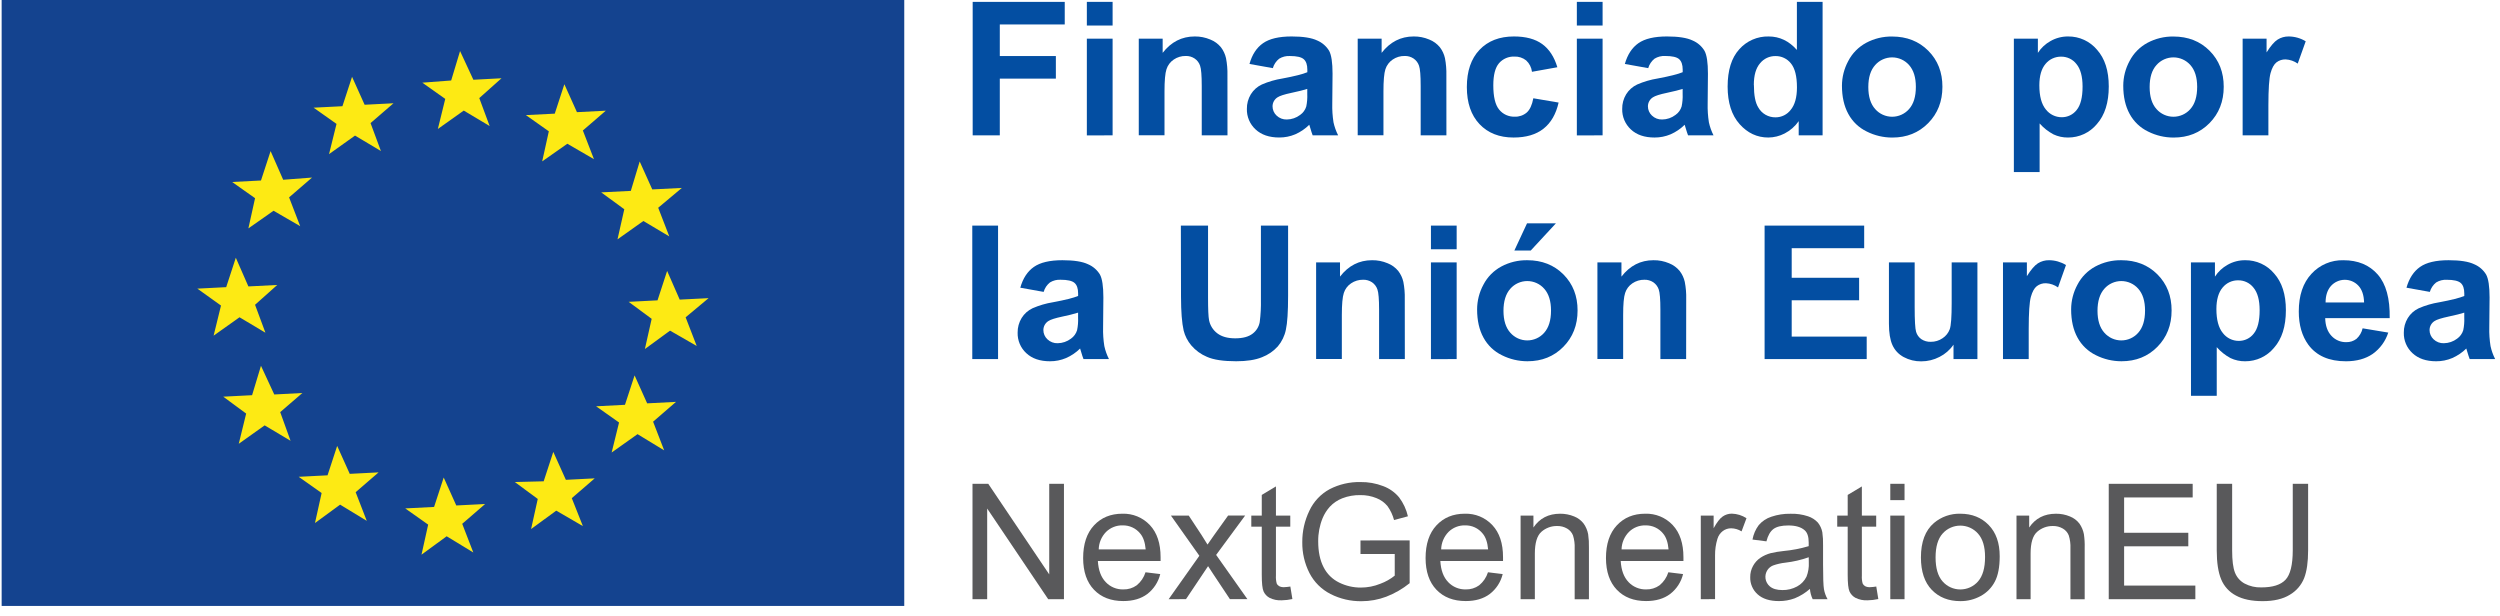 <svg width="211" height="52" viewBox="0 0 211 52" fill="none" xmlns="http://www.w3.org/2000/svg">
<path d="M76.319 0H0.139V51.141H76.319V0Z" fill="#14438F"/>
<path d="M18.653 25.789L16.656 24.361L19.091 24.236L19.903 21.754L20.964 24.174L23.399 24.051L21.526 25.723L22.401 28.081L20.215 26.778L18.029 28.33L18.653 25.786V25.789ZM20.776 34.906L18.841 33.479L21.276 33.354L22.026 30.873L23.148 33.294L25.522 33.169L23.649 34.783L24.523 37.203L22.338 35.901L20.151 37.456L20.776 34.906ZM27.145 41.61L25.21 40.242L27.645 40.117L28.457 37.635L29.519 39.993L31.954 39.868L30.017 41.54L30.955 43.96L28.706 42.592L26.584 44.144L27.145 41.61ZM36.137 44.278L34.202 42.91L36.637 42.785L37.449 40.303L38.51 42.662L40.945 42.538L39.011 44.21L39.947 46.63L37.698 45.261L35.575 46.814L36.137 44.278ZM45.387 42.112L43.451 40.683L45.886 40.622L46.698 38.14L47.759 40.497L50.194 40.373L48.259 42.045L49.195 44.403L46.947 43.098L44.824 44.652L45.387 42.112ZM52.248 35.659L50.312 34.291L52.747 34.166L53.559 31.684L54.62 34.043L57.055 33.918L55.121 35.59L56.056 38.011L53.808 36.642L51.623 38.193L52.248 35.659ZM55.001 26.909L53.059 25.474L55.495 25.349L56.306 22.867L57.367 25.287L59.804 25.164L57.867 26.781L58.803 29.201L56.552 27.906L54.428 29.458L55.001 26.909ZM52.69 17.662L52.117 20.202L54.302 18.652L56.488 19.954L55.552 17.534L57.549 15.862L55.052 15.987L53.99 13.629L53.241 16.111L50.743 16.236L52.69 17.662ZM46.321 11.083L44.385 9.715L46.822 9.592L47.632 7.109L48.695 9.467L51.13 9.342L49.194 11.014L50.13 13.434L47.883 12.132L45.76 13.621L46.321 11.083ZM37.579 8.347L35.644 6.978L38.079 6.793L38.829 4.309L39.953 6.731L42.327 6.606L40.451 8.278L41.326 10.637L39.141 9.333L36.955 10.885L37.579 8.347ZM28.402 10.457L26.467 9.088L28.901 8.965L29.713 6.483L30.774 8.841L33.211 8.716L31.274 10.388L32.149 12.746L29.964 11.443L27.77 13.009L28.402 10.457ZM21.527 16.727L19.592 15.359L22.027 15.234L22.838 12.752L23.901 15.172L26.336 14.986L24.399 16.659L25.335 19.089L23.087 17.787L20.964 19.276L21.527 16.727Z" fill="#FDEA14"/>
<path d="M82.094 11.423V0.159H89.864V2.064H84.383V4.73H89.115V6.636H84.383V11.423H82.094Z" fill="#034EA2"/>
<path d="M91.73 2.157V0.159H93.904V2.157H91.73ZM91.73 11.429V3.263H93.904V11.423L91.73 11.429Z" fill="#034EA2"/>
<path d="M103.6 11.423H101.427V7.258C101.427 6.376 101.381 5.808 101.288 5.548C101.206 5.3 101.045 5.087 100.829 4.94C100.607 4.791 100.344 4.716 100.076 4.724C99.715 4.718 99.361 4.824 99.062 5.028C98.772 5.223 98.557 5.51 98.451 5.843C98.339 6.18 98.284 6.806 98.284 7.717V11.414H96.112V3.263H98.129V4.461C98.843 3.539 99.745 3.078 100.835 3.077C101.286 3.072 101.734 3.16 102.149 3.336C102.501 3.474 102.811 3.7 103.05 3.993C103.255 4.263 103.4 4.574 103.475 4.905C103.568 5.383 103.608 5.871 103.596 6.358L103.6 11.423Z" fill="#034EA2"/>
<path d="M107.427 5.751L105.456 5.398C105.676 4.609 106.057 4.025 106.6 3.646C107.142 3.267 107.946 3.077 109.012 3.077C109.979 3.077 110.701 3.191 111.176 3.419C111.593 3.597 111.943 3.901 112.178 4.287C112.37 4.639 112.467 5.283 112.467 6.221L112.444 8.741C112.43 9.272 112.465 9.802 112.548 10.327C112.631 10.707 112.763 11.075 112.939 11.423H110.789C110.732 11.278 110.664 11.067 110.581 10.784C110.544 10.657 110.52 10.572 110.503 10.53C110.162 10.869 109.76 11.143 109.319 11.336C108.891 11.517 108.43 11.608 107.966 11.605C107.121 11.605 106.455 11.377 105.968 10.921C105.729 10.701 105.541 10.434 105.415 10.135C105.289 9.837 105.228 9.516 105.237 9.193C105.229 8.759 105.344 8.332 105.569 7.96C105.791 7.598 106.115 7.309 106.502 7.13C107.054 6.891 107.634 6.722 108.229 6.627C109.248 6.437 109.952 6.26 110.339 6.096V5.88C110.339 5.465 110.237 5.17 110.033 4.993C109.83 4.815 109.438 4.728 108.866 4.728C108.548 4.71 108.233 4.789 107.961 4.955C107.704 5.159 107.518 5.437 107.427 5.751ZM110.333 7.504C110.055 7.595 109.614 7.706 109.012 7.834C108.409 7.961 108.014 8.088 107.829 8.211C107.699 8.291 107.592 8.403 107.517 8.536C107.443 8.669 107.403 8.819 107.403 8.971C107.402 9.118 107.432 9.264 107.491 9.399C107.549 9.534 107.635 9.655 107.744 9.755C107.858 9.865 107.994 9.951 108.143 10.008C108.292 10.064 108.45 10.091 108.609 10.085C109.015 10.081 109.408 9.946 109.731 9.7C109.979 9.527 110.162 9.275 110.249 8.986C110.321 8.64 110.349 8.287 110.333 7.934V7.504Z" fill="#034EA2"/>
<path d="M122.077 11.423H119.905V7.258C119.905 6.376 119.859 5.808 119.766 5.548C119.683 5.301 119.522 5.087 119.307 4.94C119.084 4.791 118.821 4.716 118.553 4.724C118.192 4.718 117.838 4.824 117.54 5.028C117.251 5.224 117.035 5.511 116.928 5.843C116.818 6.18 116.763 6.806 116.763 7.717V11.414H114.59V3.263H116.609V4.461C117.323 3.539 118.224 3.078 119.314 3.077C119.766 3.072 120.213 3.16 120.628 3.336C120.98 3.474 121.291 3.7 121.529 3.993C121.735 4.263 121.88 4.574 121.954 4.905C122.046 5.383 122.086 5.871 122.074 6.358L122.077 11.423Z" fill="#034EA2"/>
<path d="M131.44 5.675L129.299 6.06C129.256 5.691 129.081 5.351 128.808 5.099C128.527 4.874 128.174 4.759 127.814 4.775C127.569 4.765 127.326 4.811 127.102 4.907C126.878 5.004 126.678 5.149 126.518 5.333C126.197 5.704 126.036 6.325 126.035 7.197C126.035 8.166 126.198 8.849 126.526 9.247C126.683 9.443 126.884 9.599 127.113 9.703C127.342 9.807 127.593 9.857 127.844 9.848C128.214 9.863 128.576 9.738 128.857 9.497C129.12 9.264 129.306 8.864 129.413 8.294L131.547 8.656C131.327 9.629 130.902 10.364 130.271 10.862C129.641 11.359 128.799 11.608 127.743 11.607C126.542 11.607 125.585 11.23 124.872 10.477C124.16 9.724 123.803 8.682 123.802 7.35C123.802 6.003 124.159 4.955 124.872 4.204C125.586 3.453 126.555 3.077 127.778 3.077C128.779 3.077 129.573 3.291 130.163 3.719C130.752 4.146 131.178 4.798 131.44 5.675Z" fill="#034EA2"/>
<path d="M133.086 2.157V0.159H135.259V2.157H133.086ZM133.086 11.429V3.263H135.259V11.423L133.086 11.429Z" fill="#034EA2"/>
<path d="M139.109 5.751L137.137 5.398C137.36 4.609 137.741 4.025 138.281 3.646C138.822 3.267 139.626 3.077 140.693 3.077C141.663 3.077 142.384 3.191 142.859 3.419C143.276 3.597 143.626 3.901 143.859 4.287C144.054 4.639 144.151 5.283 144.15 6.221L144.127 8.741C144.113 9.272 144.148 9.803 144.231 10.327C144.314 10.707 144.445 11.075 144.621 11.423H142.472C142.416 11.278 142.345 11.067 142.263 10.784C142.228 10.657 142.202 10.572 142.186 10.53C141.843 10.871 141.439 11.144 140.995 11.338C140.567 11.518 140.107 11.61 139.643 11.607C138.796 11.607 138.13 11.379 137.644 10.923C137.406 10.702 137.218 10.434 137.092 10.136C136.966 9.838 136.906 9.517 136.914 9.194C136.906 8.761 137.021 8.333 137.246 7.961C137.468 7.6 137.792 7.311 138.178 7.131C138.731 6.891 139.313 6.72 139.909 6.624C140.923 6.434 141.628 6.257 142.019 6.093V5.877C142.019 5.462 141.915 5.167 141.714 4.989C141.512 4.812 141.119 4.725 140.547 4.725C140.229 4.707 139.914 4.786 139.643 4.952C139.386 5.157 139.199 5.436 139.109 5.751ZM142.015 7.504C141.737 7.595 141.296 7.706 140.692 7.834C140.088 7.961 139.695 8.088 139.51 8.211C139.38 8.291 139.273 8.403 139.199 8.536C139.124 8.669 139.085 8.819 139.084 8.971C139.083 9.118 139.113 9.263 139.172 9.398C139.23 9.533 139.316 9.655 139.424 9.755C139.539 9.865 139.674 9.951 139.823 10.008C139.972 10.064 140.131 10.091 140.29 10.085C140.695 10.081 141.089 9.946 141.411 9.7C141.659 9.527 141.842 9.275 141.929 8.986C142.002 8.64 142.03 8.287 142.015 7.934V7.504Z" fill="#034EA2"/>
<path d="M153.827 11.423H151.81V10.224C151.506 10.663 151.098 11.02 150.623 11.265C150.197 11.486 149.726 11.603 149.246 11.607C148.302 11.607 147.494 11.23 146.822 10.475C146.15 9.72 145.814 8.665 145.812 7.311C145.812 5.93 146.14 4.879 146.794 4.159C147.103 3.809 147.486 3.531 147.915 3.344C148.344 3.157 148.809 3.066 149.277 3.078C150.194 3.078 150.988 3.457 151.658 4.215V0.159H153.827V11.423ZM148.029 7.167C148.029 8.039 148.15 8.669 148.393 9.058C148.537 9.319 148.749 9.535 149.008 9.684C149.267 9.833 149.562 9.909 149.861 9.903C150.108 9.903 150.353 9.846 150.574 9.736C150.795 9.626 150.988 9.466 151.137 9.269C151.487 8.847 151.663 8.215 151.663 7.375C151.663 6.437 151.492 5.762 151.152 5.35C150.998 5.153 150.799 4.995 150.572 4.888C150.346 4.78 150.097 4.727 149.846 4.732C149.598 4.729 149.352 4.782 149.127 4.887C148.903 4.992 148.706 5.147 148.55 5.34C148.198 5.748 148.023 6.357 148.023 7.165L148.029 7.167Z" fill="#034EA2"/>
<path d="M155.461 7.232C155.463 6.505 155.646 5.79 155.993 5.15C156.33 4.498 156.857 3.963 157.506 3.613C158.177 3.255 158.928 3.072 159.69 3.082C160.932 3.082 161.951 3.483 162.749 4.285C163.546 5.086 163.943 6.1 163.94 7.325C163.94 8.559 163.539 9.583 162.738 10.394C161.936 11.206 160.928 11.611 159.711 11.61C158.963 11.612 158.225 11.438 157.558 11.103C156.893 10.783 156.348 10.263 155.999 9.616C155.64 8.962 155.461 8.168 155.461 7.232ZM157.686 7.348C157.686 8.159 157.88 8.778 158.267 9.207C158.445 9.41 158.664 9.572 158.911 9.684C159.157 9.795 159.424 9.853 159.695 9.853C159.966 9.853 160.233 9.795 160.479 9.684C160.726 9.572 160.945 9.41 161.123 9.207C161.507 8.777 161.699 8.153 161.699 7.333C161.699 6.533 161.507 5.918 161.123 5.487C160.945 5.285 160.725 5.123 160.479 5.012C160.233 4.901 159.965 4.843 159.695 4.843C159.425 4.843 159.157 4.901 158.911 5.012C158.665 5.123 158.445 5.285 158.267 5.487C157.88 5.914 157.686 6.533 157.686 7.343V7.348Z" fill="#034EA2"/>
<path d="M169.97 3.263H171.997V4.461C172.266 4.046 172.634 3.703 173.068 3.462C173.522 3.205 174.037 3.072 174.56 3.077C175.022 3.074 175.478 3.173 175.897 3.365C176.316 3.558 176.687 3.84 176.983 4.192C177.649 4.934 177.981 5.969 177.98 7.296C177.98 8.659 177.645 9.718 176.976 10.474C176.68 10.831 176.308 11.118 175.887 11.314C175.465 11.509 175.006 11.61 174.541 11.607C174.114 11.613 173.691 11.521 173.306 11.338C172.866 11.103 172.472 10.791 172.144 10.417V14.521H169.97V3.263ZM172.121 7.205C172.121 8.117 172.303 8.794 172.668 9.237C172.826 9.441 173.028 9.607 173.26 9.721C173.492 9.835 173.748 9.894 174.007 9.894C174.25 9.896 174.49 9.843 174.709 9.737C174.928 9.632 175.119 9.477 175.267 9.286C175.602 8.88 175.769 8.221 175.769 7.309C175.769 6.455 175.596 5.82 175.252 5.405C175.101 5.209 174.906 5.051 174.684 4.943C174.461 4.835 174.216 4.78 173.969 4.781C173.716 4.776 173.466 4.829 173.237 4.934C173.007 5.039 172.805 5.195 172.646 5.389C172.296 5.8 172.121 6.405 172.121 7.205Z" fill="#034EA2"/>
<path d="M179.203 7.232C179.205 6.505 179.388 5.79 179.735 5.15C180.072 4.498 180.599 3.963 181.247 3.613C181.919 3.255 182.67 3.072 183.432 3.082C184.674 3.082 185.693 3.483 186.491 4.285C187.288 5.086 187.685 6.1 187.682 7.325C187.682 8.559 187.281 9.583 186.48 10.394C185.678 11.206 184.67 11.611 183.453 11.61C182.705 11.612 181.967 11.438 181.3 11.103C180.635 10.783 180.09 10.262 179.741 9.616C179.382 8.962 179.203 8.168 179.203 7.232ZM181.43 7.348C181.43 8.159 181.623 8.778 182.009 9.207C182.187 9.41 182.406 9.572 182.653 9.684C182.899 9.795 183.166 9.853 183.437 9.853C183.708 9.853 183.975 9.795 184.221 9.684C184.468 9.572 184.687 9.41 184.865 9.207C185.248 8.777 185.44 8.153 185.441 7.333C185.441 6.533 185.249 5.918 184.865 5.487C184.687 5.285 184.467 5.123 184.221 5.012C183.975 4.901 183.707 4.843 183.437 4.843C183.167 4.843 182.899 4.901 182.653 5.012C182.407 5.123 182.187 5.285 182.009 5.487C181.622 5.914 181.43 6.533 181.43 7.343V7.348Z" fill="#034EA2"/>
<path d="M191.452 11.423H189.279V3.263H191.299V4.423C191.645 3.874 191.956 3.513 192.232 3.339C192.513 3.163 192.839 3.072 193.171 3.077C193.676 3.081 194.171 3.222 194.601 3.485L193.928 5.368C193.63 5.155 193.275 5.032 192.908 5.014C192.629 5.006 192.355 5.094 192.134 5.263C191.923 5.431 191.757 5.732 191.636 6.166C191.514 6.601 191.453 7.514 191.452 8.904V11.423Z" fill="#034EA2"/>
<path d="M82.061 30.306V19.041H84.236V30.306H82.061Z" fill="#034EA2"/>
<path d="M88.084 24.636L86.113 24.282C86.334 23.493 86.715 22.91 87.257 22.53C87.798 22.151 88.602 21.962 89.669 21.962C90.638 21.962 91.36 22.076 91.833 22.304C92.25 22.481 92.601 22.785 92.835 23.172C93.027 23.523 93.124 24.167 93.125 25.104L93.101 27.625C93.087 28.156 93.122 28.687 93.206 29.212C93.289 29.591 93.42 29.959 93.596 30.306H91.447C91.389 30.163 91.32 29.95 91.238 29.669C91.203 29.54 91.177 29.456 91.161 29.415C90.818 29.755 90.414 30.029 89.97 30.222C89.542 30.402 89.082 30.494 88.618 30.491C87.772 30.491 87.105 30.263 86.619 29.807C86.38 29.587 86.192 29.319 86.066 29.021C85.94 28.722 85.879 28.401 85.888 28.078C85.881 27.642 85.998 27.214 86.224 26.842C86.446 26.48 86.77 26.191 87.156 26.012C87.708 25.773 88.288 25.604 88.882 25.508C89.902 25.319 90.606 25.142 90.993 24.978V24.764C90.993 24.348 90.891 24.052 90.687 23.876C90.483 23.699 90.094 23.611 89.52 23.611C89.203 23.592 88.887 23.672 88.616 23.838C88.359 24.042 88.173 24.321 88.084 24.636ZM90.99 26.387C90.555 26.519 90.114 26.63 89.669 26.718C89.066 26.846 88.672 26.971 88.486 27.094C88.357 27.175 88.25 27.287 88.175 27.419C88.101 27.552 88.062 27.702 88.061 27.854C88.06 28.001 88.09 28.146 88.149 28.281C88.207 28.415 88.293 28.537 88.401 28.637C88.515 28.747 88.651 28.833 88.8 28.89C88.948 28.947 89.107 28.974 89.266 28.968C89.672 28.963 90.065 28.828 90.388 28.584C90.636 28.41 90.818 28.158 90.906 27.869C90.978 27.523 91.006 27.169 90.99 26.816V26.387Z" fill="#034EA2"/>
<path d="M99.665 19.042H101.959V25.142C101.959 26.11 101.988 26.738 102.045 27.026C102.132 27.469 102.381 27.864 102.744 28.136C103.112 28.415 103.616 28.555 104.255 28.555C104.895 28.555 105.385 28.423 105.725 28.158C106.039 27.92 106.251 27.573 106.32 27.187C106.402 26.552 106.436 25.913 106.421 25.273V19.041H108.715V24.957C108.715 26.31 108.653 27.265 108.529 27.822C108.425 28.344 108.189 28.831 107.845 29.238C107.479 29.642 107.022 29.955 106.511 30.15C105.955 30.377 105.228 30.49 104.332 30.49C103.249 30.49 102.428 30.366 101.869 30.118C101.356 29.905 100.902 29.573 100.543 29.151C100.237 28.788 100.017 28.361 99.901 27.901C99.753 27.257 99.679 26.304 99.677 25.044L99.665 19.042Z" fill="#034EA2"/>
<path d="M118.568 30.306H116.395V26.143C116.395 25.261 116.348 24.691 116.255 24.432C116.173 24.185 116.012 23.972 115.797 23.824C115.574 23.677 115.311 23.602 115.044 23.61C114.683 23.605 114.328 23.711 114.03 23.914C113.739 24.109 113.524 24.396 113.418 24.729C113.307 25.066 113.251 25.691 113.251 26.603V30.299H111.08V22.146H113.097V23.346C113.811 22.422 114.713 21.961 115.803 21.962C116.254 21.956 116.701 22.044 117.116 22.219C117.469 22.357 117.779 22.584 118.017 22.876C118.223 23.146 118.368 23.457 118.443 23.788C118.535 24.266 118.576 24.753 118.563 25.24L118.568 30.306Z" fill="#034EA2"/>
<path d="M120.771 21.039V19.041H122.942V21.039H120.771ZM120.771 30.312V22.146H122.942V30.306L120.771 30.312Z" fill="#034EA2"/>
<path d="M124.668 26.11C124.67 25.383 124.853 24.668 125.2 24.028C125.537 23.376 126.064 22.841 126.713 22.492C127.383 22.134 128.135 21.951 128.897 21.962C130.139 21.962 131.158 22.363 131.956 23.164C132.753 23.966 133.15 24.979 133.147 26.205C133.147 27.439 132.746 28.462 131.945 29.274C131.144 30.085 130.135 30.491 128.918 30.49C128.17 30.491 127.433 30.317 126.765 29.982C126.101 29.661 125.556 29.141 125.206 28.495C124.847 27.843 124.668 27.048 124.668 26.11ZM126.893 26.226C126.893 27.037 127.087 27.656 127.474 28.085C127.652 28.288 127.871 28.45 128.118 28.562C128.364 28.673 128.631 28.731 128.902 28.731C129.173 28.731 129.44 28.673 129.686 28.562C129.933 28.45 130.152 28.288 130.33 28.085C130.714 27.655 130.906 27.03 130.906 26.211C130.906 25.411 130.714 24.796 130.33 24.367C130.152 24.164 129.933 24.001 129.686 23.89C129.44 23.779 129.173 23.721 128.902 23.721C128.631 23.721 128.364 23.779 128.118 23.89C127.871 24.001 127.652 24.164 127.474 24.367C127.088 24.8 126.894 25.423 126.893 26.233V26.226ZM127.811 21.147L128.881 18.85H131.318L129.192 21.147H127.811Z" fill="#034EA2"/>
<path d="M142.31 30.306H140.137V26.143C140.137 25.261 140.09 24.691 139.998 24.432C139.915 24.186 139.754 23.972 139.539 23.824C139.316 23.677 139.053 23.602 138.786 23.61C138.425 23.605 138.07 23.711 137.772 23.914C137.481 24.109 137.266 24.396 137.16 24.729C137.048 25.066 136.993 25.691 136.994 26.603V30.299H134.822V22.146H136.85V23.346C137.564 22.422 138.465 21.961 139.555 21.962C140.007 21.956 140.454 22.044 140.869 22.219C141.221 22.357 141.532 22.584 141.77 22.876C141.976 23.146 142.121 23.457 142.195 23.788C142.288 24.266 142.329 24.753 142.316 25.24L142.31 30.306Z" fill="#034EA2"/>
<path d="M148.932 30.306V19.041H157.337V20.948H151.219V23.444H156.909V25.343H151.219V28.409H157.549V30.306H148.932Z" fill="#034EA2"/>
<path d="M164.876 30.307V29.09C164.577 29.527 164.172 29.882 163.698 30.121C163.222 30.369 162.692 30.499 162.155 30.498C161.637 30.506 161.126 30.381 160.671 30.136C160.249 29.913 159.914 29.556 159.72 29.122C159.524 28.686 159.426 28.084 159.426 27.317V22.148H161.598V25.898C161.598 27.046 161.638 27.749 161.719 28.007C161.791 28.254 161.944 28.471 162.155 28.622C162.392 28.78 162.674 28.86 162.959 28.849C163.315 28.853 163.664 28.747 163.956 28.545C164.234 28.362 164.445 28.096 164.559 27.785C164.668 27.481 164.722 26.747 164.721 25.584V22.146H166.894V30.307H164.876Z" fill="#034EA2"/>
<path d="M171.223 30.306H169.052V22.146H171.069V23.306C171.415 22.759 171.725 22.398 172 22.224C172.281 22.048 172.608 21.957 172.939 21.962C173.445 21.965 173.939 22.106 174.369 22.369L173.698 24.258C173.399 24.045 173.045 23.922 172.678 23.905C172.399 23.896 172.125 23.984 171.904 24.154C171.693 24.319 171.527 24.62 171.405 25.057C171.284 25.494 171.223 26.406 171.223 27.793V30.306Z" fill="#034EA2"/>
<path d="M174.804 26.11C174.806 25.383 174.989 24.668 175.336 24.028C175.673 23.376 176.2 22.841 176.849 22.492C177.519 22.134 178.271 21.951 179.033 21.962C180.275 21.962 181.294 22.363 182.092 23.164C182.889 23.966 183.286 24.979 183.283 26.205C183.283 27.439 182.882 28.462 182.081 29.274C181.28 30.085 180.271 30.491 179.054 30.49C178.306 30.491 177.569 30.317 176.901 29.982C176.237 29.661 175.692 29.141 175.342 28.495C174.983 27.843 174.804 27.048 174.804 26.11ZM177.029 26.226C177.029 27.037 177.223 27.656 177.61 28.085C177.788 28.288 178.007 28.45 178.254 28.562C178.5 28.673 178.767 28.731 179.038 28.731C179.309 28.731 179.576 28.673 179.822 28.562C180.069 28.45 180.288 28.288 180.466 28.085C180.85 27.655 181.042 27.03 181.042 26.211C181.042 25.411 180.85 24.796 180.466 24.367C180.288 24.164 180.069 24.001 179.822 23.89C179.576 23.779 179.309 23.721 179.038 23.721C178.767 23.721 178.5 23.779 178.254 23.89C178.007 24.001 177.788 24.164 177.61 24.367C177.224 24.8 177.03 25.423 177.029 26.233V26.226Z" fill="#034EA2"/>
<path d="M184.915 22.146H186.941V23.346C187.21 22.93 187.578 22.587 188.012 22.347C188.466 22.088 188.982 21.956 189.505 21.962C189.967 21.958 190.425 22.056 190.844 22.249C191.264 22.441 191.635 22.724 191.932 23.076C192.598 23.818 192.93 24.853 192.929 26.181C192.929 27.543 192.594 28.602 191.924 29.358C191.629 29.715 191.257 30.001 190.836 30.198C190.414 30.394 189.955 30.494 189.489 30.492C189.063 30.497 188.641 30.405 188.255 30.223C187.815 29.987 187.421 29.674 187.093 29.3V33.404H184.919L184.915 22.146ZM187.064 26.082C187.064 26.994 187.247 27.671 187.613 28.114C187.77 28.319 187.973 28.484 188.205 28.598C188.437 28.712 188.692 28.771 188.951 28.771C189.194 28.773 189.435 28.72 189.653 28.614C189.872 28.509 190.063 28.354 190.211 28.163C190.546 27.758 190.713 27.099 190.713 26.187C190.713 25.331 190.541 24.696 190.196 24.28C190.045 24.085 189.85 23.927 189.627 23.82C189.404 23.712 189.159 23.657 188.911 23.659C188.659 23.654 188.409 23.706 188.18 23.811C187.951 23.917 187.749 24.073 187.59 24.267C187.24 24.682 187.065 25.287 187.064 26.082Z" fill="#034EA2"/>
<path d="M199.405 27.71L201.569 28.07C201.337 28.797 200.875 29.43 200.251 29.873C199.651 30.285 198.9 30.491 197.998 30.492C196.571 30.492 195.514 30.029 194.827 29.101C194.286 28.358 194.016 27.421 194.017 26.289C194.017 24.936 194.374 23.877 195.087 23.11C195.428 22.737 195.845 22.442 196.31 22.244C196.776 22.045 197.279 21.95 197.786 21.963C199.009 21.963 199.973 22.363 200.678 23.165C201.382 23.967 201.72 25.195 201.69 26.85H196.247C196.262 27.49 196.438 27.988 196.773 28.344C196.931 28.517 197.125 28.654 197.341 28.746C197.557 28.838 197.791 28.883 198.026 28.878C198.335 28.887 198.639 28.789 198.884 28.601C199.146 28.364 199.328 28.053 199.405 27.71ZM199.529 25.527C199.512 24.902 199.349 24.427 199.041 24.103C198.893 23.947 198.713 23.823 198.514 23.738C198.315 23.654 198.1 23.612 197.884 23.615C197.667 23.617 197.454 23.664 197.257 23.753C197.059 23.841 196.883 23.969 196.738 24.129C196.432 24.472 196.279 24.939 196.279 25.527H199.529Z" fill="#034EA2"/>
<path d="M205.078 24.636L203.107 24.282C203.329 23.493 203.711 22.91 204.251 22.53C204.791 22.151 205.595 21.962 206.663 21.962C207.633 21.962 208.354 22.076 208.827 22.304C209.245 22.481 209.595 22.785 209.829 23.172C210.022 23.523 210.119 24.167 210.12 25.104L210.095 27.625C210.081 28.156 210.117 28.687 210.201 29.212C210.283 29.591 210.414 29.959 210.591 30.306H208.442C208.385 30.163 208.315 29.95 208.232 29.669C208.197 29.54 208.171 29.456 208.156 29.415C207.812 29.755 207.408 30.029 206.964 30.222C206.537 30.402 206.077 30.494 205.612 30.491C204.766 30.491 204.1 30.263 203.613 29.807C203.375 29.587 203.186 29.319 203.06 29.021C202.934 28.722 202.874 28.401 202.882 28.078C202.875 27.644 202.991 27.216 203.216 26.845C203.438 26.484 203.762 26.195 204.147 26.015C204.7 25.776 205.28 25.607 205.875 25.512C206.89 25.322 207.593 25.145 207.986 24.981V24.767C207.986 24.351 207.884 24.055 207.68 23.879C207.475 23.703 207.085 23.614 206.513 23.614C206.196 23.595 205.88 23.674 205.609 23.841C205.354 24.045 205.168 24.323 205.078 24.636ZM207.984 26.387C207.706 26.48 207.264 26.589 206.661 26.718C206.059 26.848 205.664 26.971 205.479 27.094C205.349 27.175 205.242 27.287 205.168 27.419C205.094 27.552 205.055 27.702 205.054 27.854C205.053 28.001 205.083 28.146 205.141 28.281C205.2 28.415 205.286 28.537 205.394 28.637C205.508 28.747 205.644 28.833 205.792 28.89C205.941 28.947 206.1 28.974 206.259 28.968C206.665 28.963 207.058 28.828 207.38 28.584C207.628 28.41 207.811 28.158 207.899 27.869C207.971 27.523 208 27.169 207.984 26.816V26.387Z" fill="#034EA2"/>
<path d="M82.079 50.572V40.834H83.41L88.555 48.479V40.834H89.798V50.572H88.468L83.318 42.92V50.572H82.079Z" fill="#59595B"/>
<path d="M96.681 48.3L97.925 48.452C97.765 49.119 97.38 49.711 96.836 50.132C96.305 50.53 95.628 50.729 94.805 50.729C93.767 50.729 92.943 50.411 92.335 49.776C91.726 49.141 91.42 48.25 91.417 47.104C91.417 45.917 91.723 44.996 92.335 44.34C92.947 43.684 93.744 43.357 94.727 43.357C95.161 43.343 95.593 43.421 95.994 43.587C96.395 43.754 96.756 44.004 97.052 44.32C97.654 44.962 97.955 45.865 97.954 47.031C97.954 47.101 97.954 47.207 97.954 47.348H92.66C92.705 48.124 92.926 48.717 93.323 49.129C93.512 49.33 93.742 49.489 93.998 49.596C94.254 49.702 94.529 49.754 94.806 49.747C95.21 49.758 95.607 49.637 95.935 49.402C96.288 49.116 96.547 48.733 96.681 48.3ZM92.732 46.368H96.695C96.642 45.774 96.49 45.33 96.236 45.033C96.059 44.811 95.832 44.633 95.573 44.514C95.315 44.394 95.032 44.335 94.747 44.342C94.489 44.335 94.233 44.381 93.993 44.476C93.754 44.571 93.536 44.713 93.353 44.893C92.966 45.289 92.743 45.816 92.732 46.368Z" fill="#59595B"/>
<path d="M98.633 50.572L101.225 46.907L98.827 43.517H100.331L101.42 45.171C101.623 45.485 101.788 45.749 101.914 45.962C102.111 45.67 102.29 45.411 102.455 45.185L103.651 43.513H105.089L102.642 46.834L105.281 50.568H103.804L102.348 48.376L101.961 47.784L100.097 50.568L98.633 50.572Z" fill="#59595B"/>
<path d="M108.905 49.503L109.078 50.56C108.779 50.626 108.475 50.661 108.169 50.666C107.818 50.685 107.469 50.614 107.154 50.459C106.929 50.339 106.751 50.149 106.646 49.918C106.544 49.695 106.493 49.225 106.493 48.507V44.449H105.61V43.518H106.493V41.772L107.689 41.054V43.518H108.899V44.449H107.689V48.58C107.675 48.802 107.696 49.024 107.752 49.239C107.794 49.336 107.867 49.417 107.96 49.471C108.086 49.536 108.229 49.566 108.371 49.558C108.55 49.551 108.728 49.533 108.905 49.503Z" fill="#59595B"/>
<path d="M114.825 46.756V45.614L118.975 45.607V49.22C118.381 49.7 117.716 50.084 117.003 50.36C116.338 50.612 115.631 50.742 114.919 50.742C114.007 50.755 113.107 50.547 112.296 50.134C111.528 49.743 110.904 49.121 110.514 48.357C110.106 47.552 109.9 46.66 109.913 45.759C109.906 44.841 110.11 43.934 110.511 43.106C110.871 42.33 111.475 41.69 112.231 41.282C113.03 40.872 113.919 40.667 114.818 40.685C115.474 40.675 116.126 40.791 116.739 41.027C117.264 41.221 117.729 41.55 118.086 41.98C118.442 42.454 118.695 42.997 118.828 43.575L117.658 43.892C117.548 43.473 117.362 43.077 117.11 42.723C116.863 42.419 116.54 42.185 116.174 42.042C115.747 41.868 115.288 41.781 114.825 41.787C114.3 41.775 113.778 41.866 113.288 42.056C112.891 42.211 112.533 42.453 112.242 42.763C111.985 43.047 111.778 43.373 111.63 43.727C111.376 44.349 111.249 45.015 111.256 45.686C111.256 46.554 111.406 47.281 111.707 47.864C111.989 48.43 112.451 48.888 113.021 49.167C113.591 49.449 114.219 49.595 114.856 49.591C115.42 49.591 115.978 49.482 116.5 49.269C116.941 49.108 117.352 48.876 117.716 48.582V46.756H114.825Z" fill="#59595B"/>
<path d="M125.585 48.3L126.827 48.452C126.667 49.119 126.283 49.712 125.738 50.132C125.208 50.53 124.531 50.729 123.707 50.729C122.669 50.729 121.846 50.411 121.237 49.776C120.628 49.141 120.322 48.25 120.319 47.104C120.319 45.917 120.625 44.996 121.237 44.34C121.849 43.684 122.646 43.357 123.629 43.357C124.063 43.343 124.496 43.421 124.897 43.587C125.299 43.754 125.659 44.004 125.955 44.32C126.557 44.962 126.857 45.865 126.856 47.031C126.856 47.101 126.856 47.207 126.856 47.348H121.564C121.608 48.124 121.828 48.717 122.225 49.129C122.414 49.33 122.644 49.489 122.9 49.595C123.156 49.702 123.431 49.754 123.708 49.747C124.113 49.759 124.509 49.638 124.837 49.402C125.19 49.116 125.45 48.732 125.585 48.3ZM121.634 46.368H125.597C125.544 45.774 125.392 45.33 125.138 45.033C124.961 44.811 124.735 44.633 124.476 44.512C124.217 44.392 123.934 44.334 123.649 44.342C123.391 44.335 123.135 44.381 122.895 44.476C122.656 44.571 122.438 44.713 122.255 44.893C121.869 45.29 121.647 45.816 121.634 46.368Z" fill="#59595B"/>
<path d="M128.338 50.573V43.518H129.421V44.521C129.941 43.746 130.694 43.358 131.679 43.358C132.084 43.355 132.486 43.433 132.86 43.588C133.179 43.713 133.457 43.924 133.664 44.196C133.85 44.461 133.978 44.762 134.039 45.079C134.094 45.464 134.117 45.852 134.106 46.241V50.579H132.902V46.282C132.919 45.912 132.871 45.542 132.762 45.189C132.666 44.946 132.491 44.742 132.265 44.611C132.011 44.463 131.721 44.388 131.426 44.395C130.938 44.386 130.464 44.559 130.099 44.88C129.728 45.205 129.542 45.818 129.541 46.72V50.573H128.338Z" fill="#59595B"/>
<path d="M140.808 48.3L142.051 48.452C141.891 49.119 141.506 49.711 140.961 50.132C140.432 50.53 139.755 50.729 138.93 50.729C137.892 50.729 137.069 50.412 136.461 49.776C135.853 49.141 135.548 48.25 135.543 47.104C135.543 45.917 135.849 44.996 136.461 44.34C137.073 43.684 137.87 43.357 138.853 43.357C139.288 43.342 139.72 43.421 140.122 43.587C140.523 43.754 140.884 44.004 141.18 44.32C141.781 44.962 142.082 45.865 142.082 47.031C142.082 47.101 142.082 47.207 142.082 47.349H136.788C136.833 48.124 137.054 48.717 137.449 49.129C137.639 49.33 137.869 49.489 138.125 49.595C138.38 49.702 138.656 49.754 138.933 49.747C139.337 49.758 139.735 49.637 140.063 49.402C140.415 49.115 140.674 48.732 140.808 48.3ZM136.859 46.368H140.826C140.773 45.774 140.621 45.33 140.367 45.033C140.19 44.811 139.962 44.633 139.704 44.513C139.445 44.393 139.162 44.335 138.876 44.342C138.619 44.336 138.362 44.381 138.123 44.476C137.883 44.571 137.666 44.713 137.483 44.894C137.094 45.289 136.871 45.816 136.859 46.368Z" fill="#59595B"/>
<path d="M143.547 50.573V43.518H144.63V44.582C144.907 44.082 145.161 43.752 145.395 43.592C145.621 43.435 145.891 43.351 146.167 43.352C146.607 43.363 147.036 43.497 147.403 43.738L146.988 44.848C146.724 44.683 146.419 44.593 146.107 44.588C145.852 44.586 145.602 44.669 145.399 44.824C145.184 44.989 145.027 45.219 144.951 45.479C144.813 45.931 144.746 46.401 144.751 46.873V50.567L143.547 50.573Z" fill="#59595B"/>
<path d="M152.757 49.702C152.377 50.038 151.942 50.308 151.47 50.499C151.046 50.655 150.597 50.734 150.144 50.731C149.364 50.731 148.765 50.542 148.346 50.164C148.141 49.982 147.979 49.757 147.871 49.507C147.762 49.256 147.71 48.985 147.719 48.712C147.714 48.381 147.796 48.055 147.956 47.765C148.104 47.49 148.317 47.254 148.577 47.078C148.842 46.901 149.134 46.769 149.442 46.687C149.795 46.604 150.153 46.544 150.513 46.508C151.239 46.441 151.956 46.303 152.654 46.096C152.654 45.931 152.654 45.827 152.654 45.782C152.654 45.296 152.541 44.953 152.313 44.753C152.007 44.483 151.548 44.349 150.937 44.349C150.371 44.349 149.953 44.446 149.684 44.644C149.415 44.842 149.214 45.19 149.086 45.69L147.91 45.538C147.989 45.097 148.169 44.681 148.437 44.322C148.719 43.989 149.091 43.742 149.508 43.61C150.026 43.435 150.571 43.351 151.119 43.361C151.62 43.345 152.12 43.417 152.596 43.574C152.916 43.678 153.203 43.863 153.431 44.109C153.62 44.346 153.748 44.625 153.804 44.922C153.856 45.288 153.876 45.657 153.866 46.026V47.619C153.866 48.734 153.891 49.437 153.942 49.729C153.995 50.026 154.098 50.313 154.248 50.575H152.991C152.861 50.3 152.782 50.004 152.757 49.702ZM152.657 47.032C152.022 47.258 151.362 47.41 150.692 47.488C150.334 47.526 149.982 47.606 149.643 47.727C149.449 47.806 149.283 47.942 149.169 48.116C149.03 48.329 148.974 48.585 149.01 48.837C149.046 49.088 149.173 49.318 149.366 49.484C149.608 49.695 149.964 49.802 150.437 49.802C150.868 49.809 151.295 49.704 151.674 49.498C152.019 49.312 152.298 49.022 152.469 48.671C152.618 48.29 152.684 47.882 152.663 47.474L152.657 47.032Z" fill="#59595B"/>
<path d="M158.357 49.503L158.53 50.56C158.231 50.626 157.927 50.661 157.621 50.666C157.271 50.685 156.921 50.614 156.606 50.459C156.381 50.339 156.203 50.149 156.098 49.918C155.996 49.695 155.945 49.225 155.945 48.507V44.449H155.062V43.518H155.945V41.772L157.141 41.054V43.518H158.351V44.449H157.141V48.58C157.127 48.802 157.148 49.024 157.204 49.239C157.247 49.336 157.319 49.417 157.412 49.471C157.539 49.536 157.681 49.566 157.823 49.558C158.002 49.551 158.18 49.533 158.357 49.503Z" fill="#59595B"/>
<path d="M159.54 42.21V40.834H160.743V42.21H159.54ZM159.54 50.571V43.517H160.743V50.572L159.54 50.571Z" fill="#59595B"/>
<path d="M162.126 47.044C162.126 45.738 162.492 44.771 163.223 44.142C163.843 43.616 164.638 43.336 165.454 43.358C166.43 43.358 167.227 43.676 167.846 44.311C168.465 44.947 168.775 45.825 168.775 46.946C168.775 47.858 168.638 48.572 168.365 49.087C168.098 49.603 167.681 50.027 167.169 50.304C166.644 50.592 166.054 50.741 165.454 50.735C164.46 50.735 163.657 50.419 163.045 49.787C162.433 49.154 162.127 48.24 162.126 47.044ZM163.362 47.044C163.362 47.949 163.56 48.626 163.957 49.074C164.143 49.286 164.372 49.456 164.63 49.573C164.887 49.69 165.167 49.75 165.45 49.75C165.733 49.75 166.013 49.69 166.271 49.573C166.529 49.456 166.758 49.286 166.944 49.074C167.341 48.622 167.54 47.933 167.539 47.008C167.539 46.135 167.34 45.477 166.941 45.032C166.754 44.821 166.525 44.653 166.267 44.537C166.01 44.422 165.731 44.362 165.449 44.362C165.166 44.362 164.887 44.422 164.63 44.537C164.373 44.653 164.143 44.821 163.957 45.032C163.561 45.472 163.363 46.142 163.362 47.044Z" fill="#59595B"/>
<path d="M170.192 50.573V43.518H171.263V44.522C171.784 43.746 172.537 43.359 173.522 43.359C173.926 43.354 174.328 43.432 174.701 43.588C175.021 43.713 175.3 43.923 175.507 44.196C175.692 44.461 175.819 44.762 175.88 45.079C175.936 45.464 175.959 45.852 175.947 46.241V50.579H174.745V46.282C174.762 45.912 174.714 45.542 174.604 45.189C174.509 44.946 174.333 44.742 174.106 44.611C173.852 44.463 173.562 44.388 173.268 44.395C172.78 44.386 172.307 44.559 171.942 44.88C171.568 45.205 171.382 45.818 171.383 46.72V50.573H170.192Z" fill="#59595B"/>
<path d="M177.978 50.572V40.834H185.062V41.984H179.275V44.966H184.693V46.108H179.275V49.423H185.288V50.572H177.978Z" fill="#59595B"/>
<path d="M193.509 40.835H194.805V46.46C194.805 47.438 194.694 48.216 194.471 48.791C194.237 49.38 193.812 49.874 193.264 50.196C192.683 50.556 191.919 50.736 190.97 50.737C190.053 50.737 189.302 50.585 188.717 50.266C188.151 49.971 187.709 49.486 187.468 48.898C187.219 48.302 187.094 47.488 187.093 46.456V40.832H188.393V46.456C188.393 47.302 188.472 47.925 188.63 48.326C188.783 48.721 189.072 49.049 189.445 49.252C189.88 49.481 190.367 49.593 190.859 49.577C191.813 49.577 192.493 49.362 192.897 48.933C193.302 48.503 193.506 47.678 193.509 46.456V40.835Z" fill="#59595B"/>
</svg>
